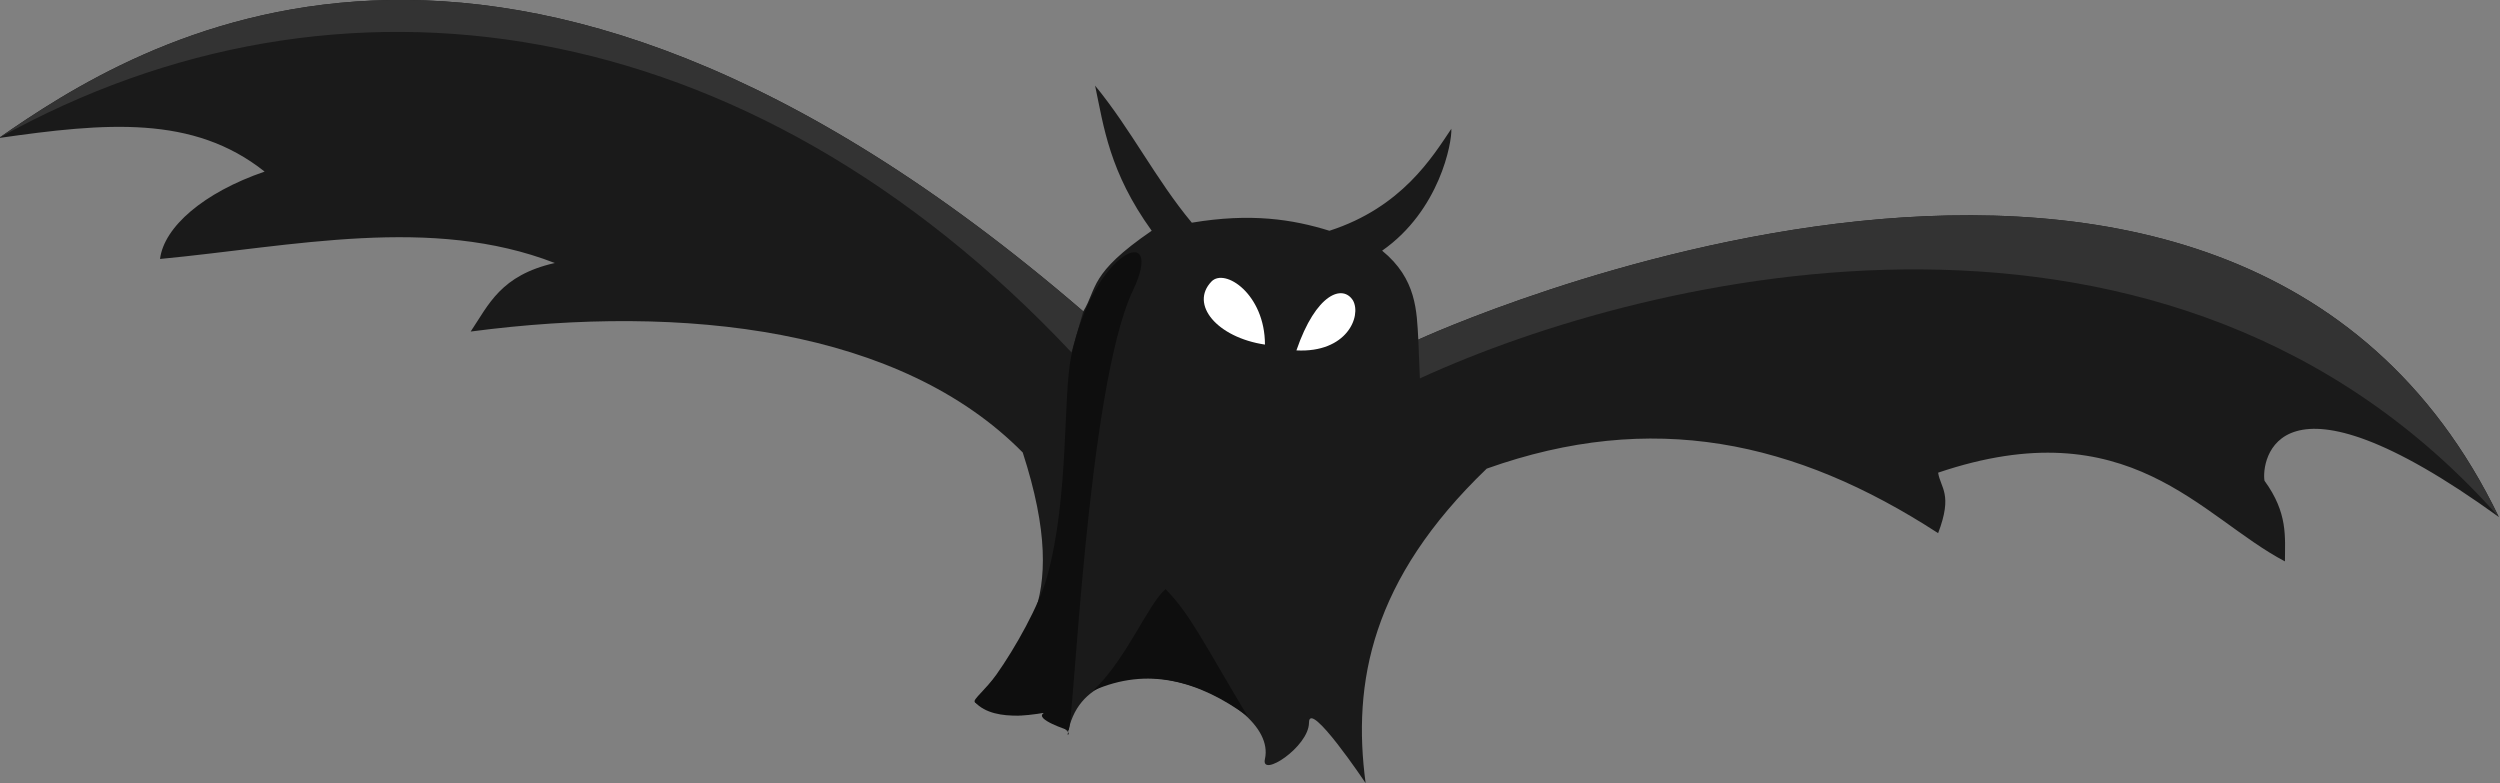 <?xml version="1.0"?>
<svg xmlns:rdf="http://www.w3.org/1999/02/22-rdf-syntax-ns#" xmlns="http://www.w3.org/2000/svg" xmlns:cc="http://web.resource.org/cc/" xmlns:dc="http://purl.org/dc/elements/1.1/" id="svg2754" viewBox="0 0 589.06 184.55" version="1.0">
  <rect x="0" y="0" width="589.06" height="184.55" fill="#808080" stroke="none"/>
  <g id="layer1" transform="translate(183.1 -268.66)">
    <g id="g6321" transform="matrix(-1.853 0 0 1.853 -2487.4 206.5)" fill-rule="evenodd">
      <path id="path6323" fill="#1a1a1a" d="m-1561.3 99.287c28.5-20.608 30.2-6.957 29.8-4.614-3 4.128-2.6 7.127-2.6 10.257 10.7-5.609 19.8-19.506 44.1-11.282-0.3 1.974-1.9 2.703 0 7.692 18.2-11.814 36.4-15.676 57.4-8.205 14.7 14.125 17.1 27.225 15.4 39.985 0 0 7.2-10.76 7.2-7.69 0 3.08 6.2 7.12 5.6 4.62-1.8-8.14 22.8-16.9 25.1-3.08 0 0-1 0 2.1-2.05s0-1.02 3.1-0.51c3 0.51 6.6-1.54 6.6-1.54-5.3-6.95-12.6-11.73-6.1-31.786 15.5-15.719 42.9-18.974 70.2-15.38-2.3-3.422-3.8-7.151-10.7-8.715 15.7-6.092 33.2-2.137 50.2-0.513-0.5-4.049-5.5-8.434-13.3-11.111 9.1-7.231 20.2-6.214 33.8-4.269-17.3-11.975-63.6-41.989-137.9 22.045-1.8-2.96-0.7-4.777-8.7-10.253 5.4-7.494 6.1-13.254 7.2-18.456-4.6 5.6-7.7 11.907-12.3 17.43-7.5-1.254-12.8-0.436-17.5 1.026-9.2-2.969-13.1-9.383-15.5-12.964-0.1 1.759 1.5 10.4 8.8 15.497-4.4 3.589-4.4 7.72-4.6 11.309 0 0-103.5-47.679-137.4 22.557z"/>
      <path id="path6325" fill="#333" d="m-1561.3 99.287c41.7-47.081 108.1-31 137.2-17.625l0.2-4.932s-103.5-47.679-137.4 22.557z"/>
      <path id="path6327" fill="#333" d="m-1379.8 78.359c41.3-43.894 93.3-51.26 136.4-27.263-17.3-11.975-63.6-41.989-137.9 22.045l1.5 5.218z"/>
      <path id="path6329" transform="translate(-781.18 387.23)" fill="#0e0e0e" d="m-621.02-262.6c5.58-9.3 7.32-13.02 10.44-16.17 2.25 1.92 4.87 8.76 9.19 12.9-6.92-3.06-13.4-1.27-19.63 3.27z"/>
      <path id="path6331" fill="#fff" d="m-1408.4 78.102c-6.4 0.33-8.3-4.328-7.2-6.341 1.3-2.096 4.7-0.93 7.2 6.341z"/>
      <path id="path6333" fill="#fff" d="m-1404.4 77.364c0-6.417 5.1-9.786 6.8-8.021 2.8 2.902-0.7 7.108-6.8 8.021z"/>
      <path id="path6335" transform="translate(-781.18 387.23)" fill="#0e0e0e" d="m-598.58-308.38c1.06 5.13 0.25 17.82 3.05 27.99 1.01 3.67 4.06 9.1 6.47 12.5 1.36 1.91 3.01 3.16 2.74 3.46-2.62 2.94-9.09 1.23-8.79 1.41 1.34 0.77-3.11 2.19-3.11 2.19-0.66 0.41-2.32-43.58-8.23-55.96-4.2-8.82 5.04-5.26 7.87 8.41z"/>
    </g>
  </g>
</svg>

